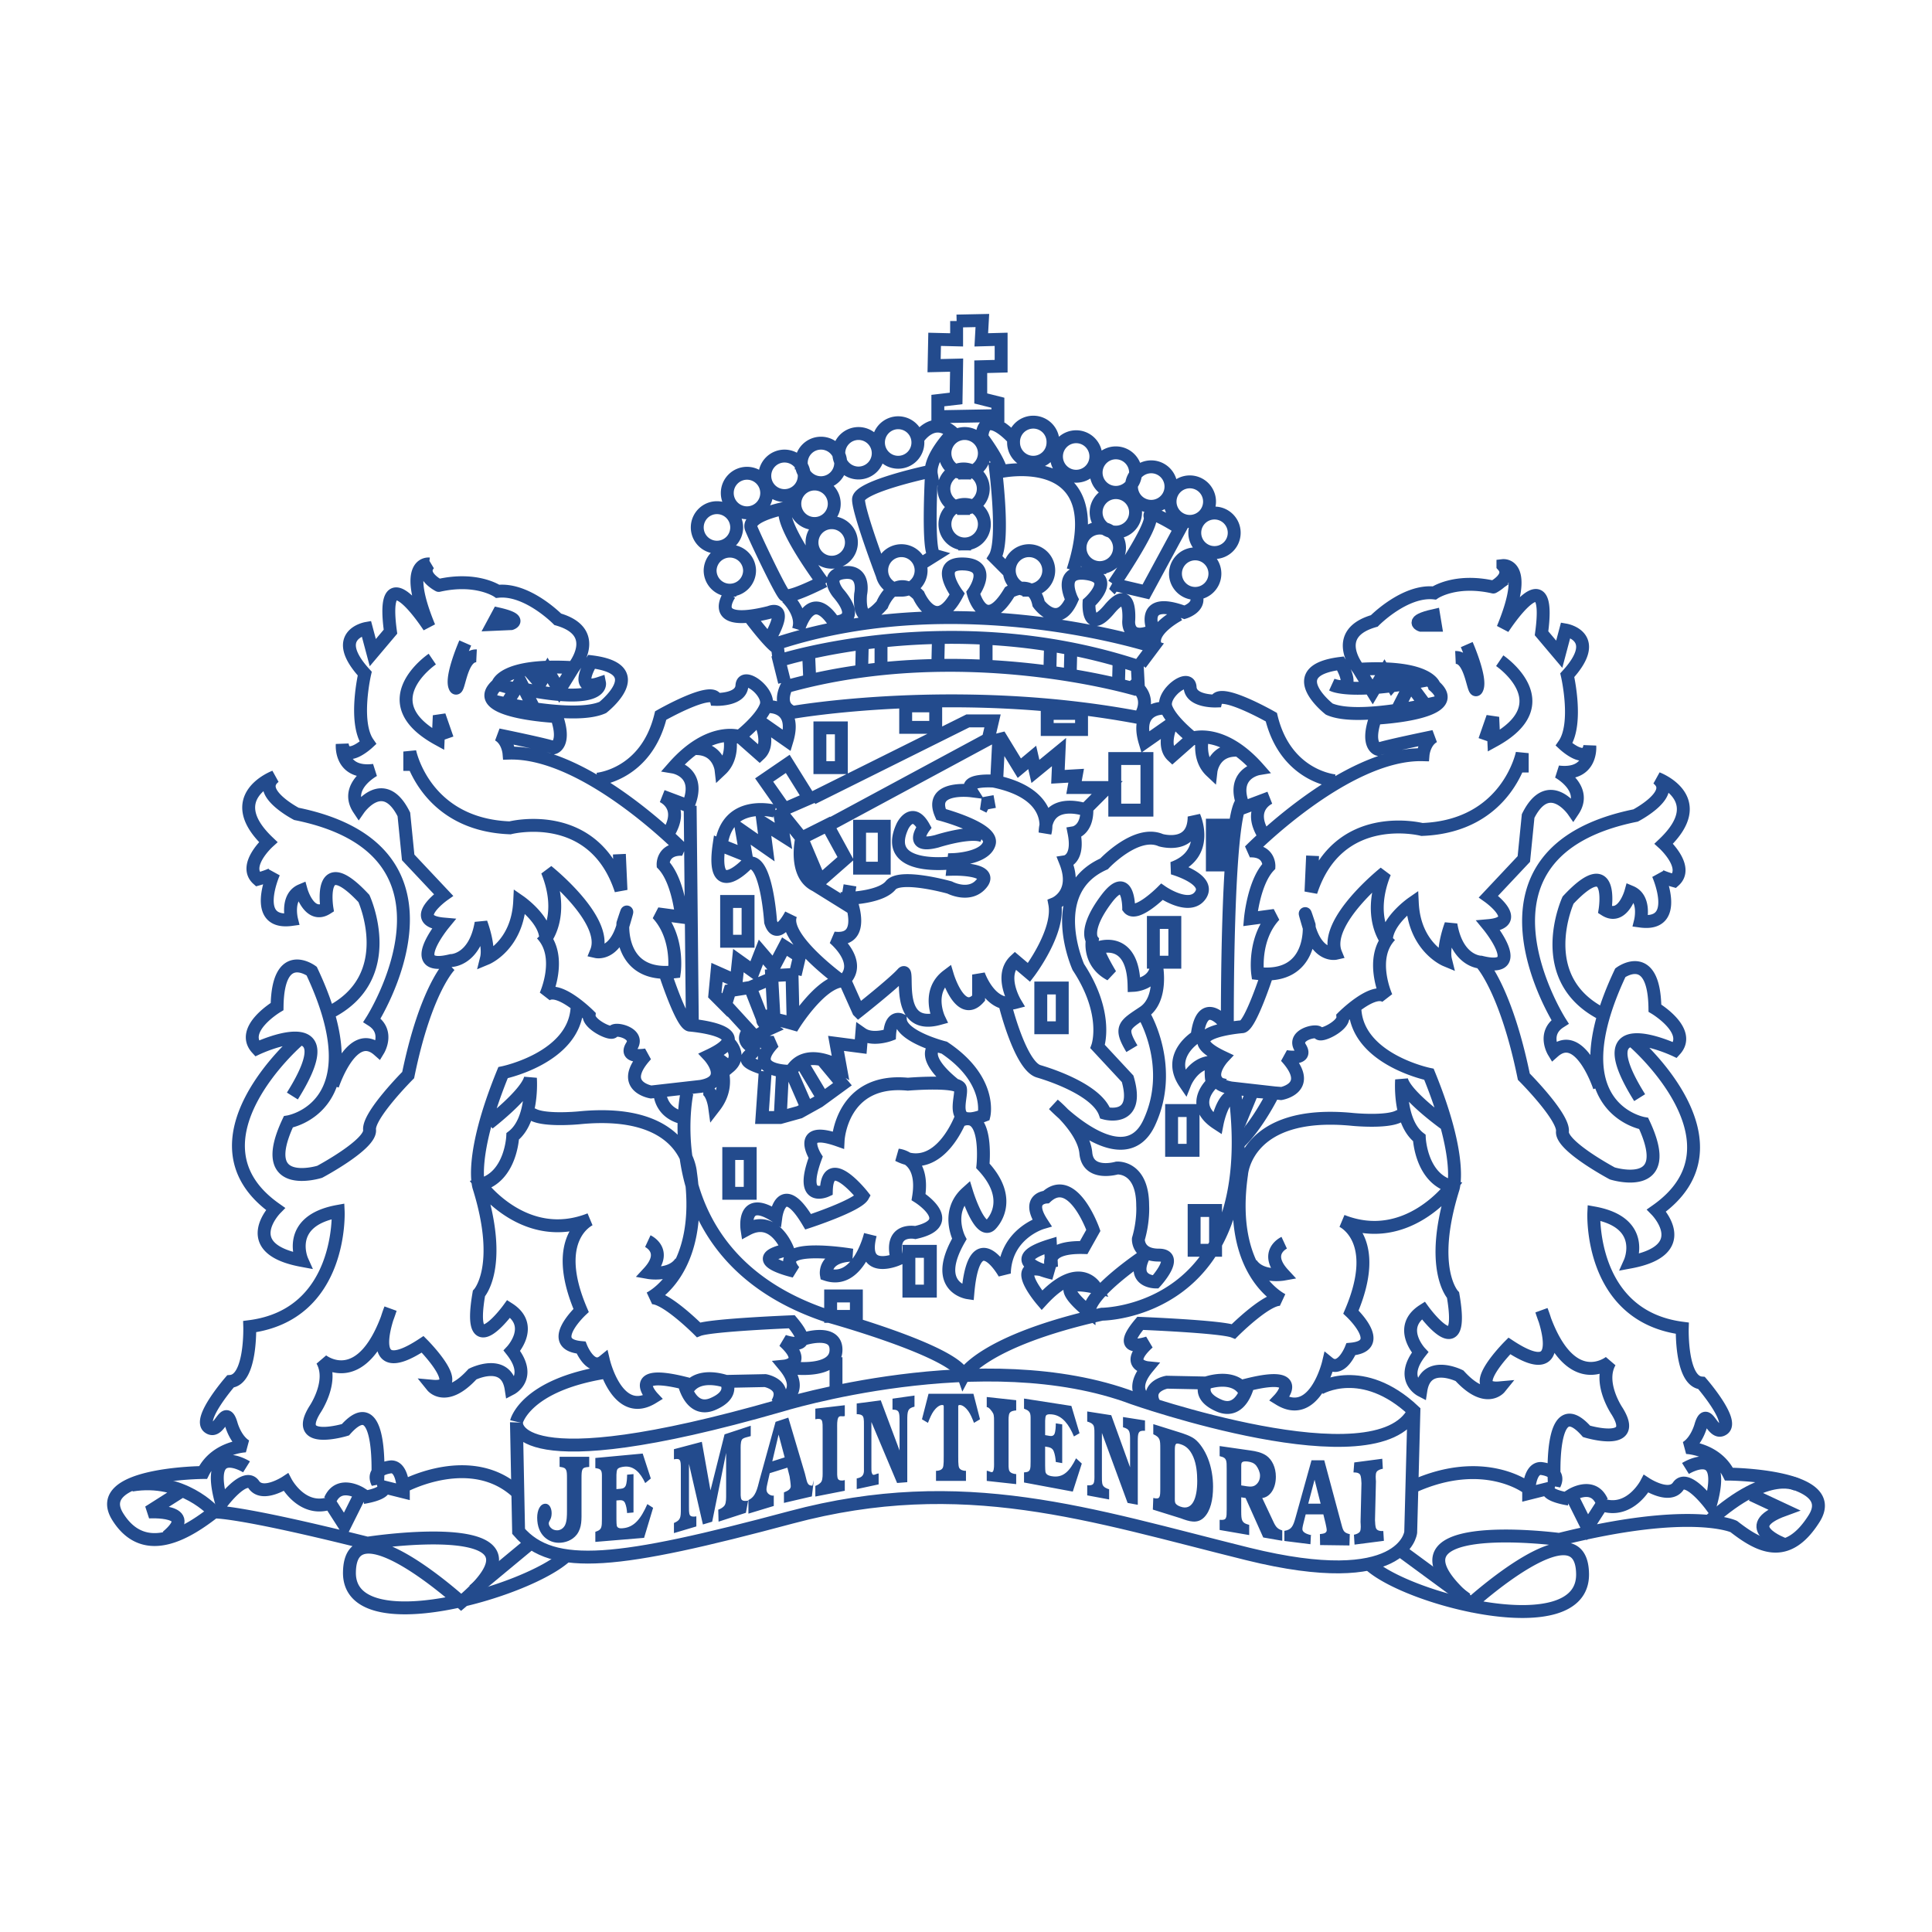 <svg xmlns="http://www.w3.org/2000/svg" width="2500" height="2500" viewBox="0 0 192.756 192.756"><path fill-rule="evenodd" clip-rule="evenodd" fill="#fff" d="M0 0h192.756v192.756H0V0z"/><path d="M42.809 56.267s-2.728-.322 0 6.273c0 0-4.974-7.722-3.851.482l-1.765 2.091-.643-2.413s-3.69.643-.16 4.504c0 0-1.124 4.826.321 6.917 0 0-2.247 2.091-2.567.161 0 0-.268 3.002 3.156 2.574 0 0-2.996 1.608-1.499 3.86 0 0 2.461-3.539 4.493.537l.429 4.289 3.53 3.752s-3.638 2.575 0 2.896c0 0-3.958 4.826.75 3.646 0 0 2.353 0 2.994-3.754 0 0 .857 2.253.536 3.54 0 0 3.102-1.287 3.315-5.685 0 0 2.595 1.797 2.595 3.727 0 0 1.925-2.413.16-6.756 0 0 6.178 4.906 4.895 8.043 0 0 1.765.402 2.647-2.574s0-.242 0-.242-.481 5.469 5.135 4.827c0 0 .481-3.458-1.685-5.792l2.407.322s-.321-3.619-1.845-5.228c0 0-.08-1.608 1.926-1.528 0 0-9.601-9.812-17.304-9.597 0 0-.107-1.288-1.07-1.824 0 0 5.243 1.072 5.563 1.287 0 0 1.229-.322.267-3.109 0 0-9.092-.43-5.883-3.217 0 0 .481-2.091 7.542-1.663 0 0 2.941-3.539-1.552-4.826 0 0-3.049-3.109-5.99-2.788 0 0-2.086-1.447-5.884-.59-.001.003-1.979-1.016-.963-2.142zm6.632 13.726s7.81 1.877 10.698.59c0 0 4.867-3.807-1.124-4.558 0 0-1.925 3.057.802 2.145 0 0 .429 2.145-7.273.644m.601 1.596l-1.23-2.413-1.244 1.996m6.527-3.378l-1.391 2.252-1.176-1.984-.75 1.287-1.123-1.287m-9.628-1.125s-6.258 4.235.589 7.989l.106-2.358.802 2.306m-3.744 3.216v-1.93s1.444 7.292 10.002 7.613c0 0 8.344-2.144 11.072 6.22l-.161-3.592M44.895 96.32s-2.407 2.332-4.171 10.939c0 0-4.012 4.021-3.852 5.469.16 1.447-4.975 4.182-4.975 4.182s-6.418 2.012-3.129-4.986c0 0 8.746-1.447 2.327-15.039 0 0-3.37-2.494-3.45 3.537 0 0-3.771 2.252-2.005 4.184 0 0 9.227-4.344 3.53 4.744m4.011-1.045s1.926-5.871 4.574-3.539c0 0 1.123-1.85-.643-2.975 0 0 10.751-16.891-7.542-20.591 0 0-4.172-2.171-2.167-3.7 0 0-5.375 2.011-.642 6.515 0 0-2.567 2.332-1.043 3.7 0 0 1.444-.402 1.604-.644 0 0-2.327 5.228 1.765 4.665 0 0-.562-2.252.963-2.896 0 0 .802 2.896 2.567 1.77 0 0-.963-5.952 3.691-.965 0 0 3.61 7.882-3.53 11.421m-3.047 2.735s-11.714 10.135-2.247 16.811c0 0-3.851 3.941 2.647 5.146 0 0-1.765-3.941 3.61-4.906 0 0 .482 10.295-8.825 11.502 0 0 .16 5.309-1.926 5.469 0 0-3.29 3.781-2.167 4.584 1.124.805 1.605-2.492 2.247-.32 0 0 .401 1.527 1.444 2.17 0 0-2.969.082-4.253 2.654 0 0-11.232.082-8.505 4.424 2.728 4.344 7.114 1.449 9.601-.482 0 0 2.141-.188 15.299 3.111 0 0 20.032-3.111 9.36 5.896 0 0-11.072-10.053-11.152-2.975s17.892 1.93 21.663-1.689m-31.931-8.848s-4.252-2.654-2.487 3.619c0 0 2.326-3.137 3.209-1.85s3.209-.24 3.209-.24 1.604 3.055 4.413 2.09l1.444 2.252 1.604-3.217s-2.166-1.367-3.049.645m3.291-.243s2.246-.322 2.086-1.045l1.925.482s0-2.494-1.204-2.494c0 0-2.086.162-1.364 1.609 0 0 .642-9.652-3.209-5.309 0 0-5.295 1.607-3.049-2.012 0 0 1.926-2.814.723-4.906 0 0 4.092 3.299 6.819-5.146 0 0-3.129 7.721 3.209 3.539 0 0 4.493 4.504.963 4.182 0 0 1.364 1.689 4.011-1.207 0 0 3.37-1.688 3.852 1.449 0 0 2.166-1.127.08-3.781 0 0 2.327-2.492-.321-4.182 0 0-4.252 5.871-2.969-1.529 0 0 2.487-2.652 0-10.615 0 0-1.043-2.977 2.407-11.422 0 0 7.061-1.447 7.381-6.434m8.827-3.378s1.604 4.906 2.407 5.068c0 0 7.221.562 1.926 3.057 0 0 2.327 2.492-.802 3.055l-4.975.564s-3.37-.564-.481-3.701c0 0-2.247.402-1.444-.885.802-1.287-1.685-1.85-1.846-1.447-.16.402-2.487-.725-2.407-1.607 0 0-3.049-3.057-4.333-2.012 0 0 1.765-3.861-.401-6.113m-5.295 18.902s3.771-2.896 4.172-4.506c0 0 .321 4.184-1.765 5.791 0 0-.16 4.021-3.209 4.826 0 0 4.413 6.033 10.912 3.459 0 0-4.011 1.77-.882 9.088 0 0-3.611 3.379 0 3.701 0 0 .962 2.412 2.246 1.367 0 0 1.364 5.791 4.895 3.619 0 0-2.728-2.896 3.129-1.449 0 0 .642 3.057 2.889 2.092 2.246-.965 1.283-2.252 1.283-2.252l3.932-.08s2.247.402 1.204 2.252c0 0 3.048-.885.722-3.699 0 0 2.407-.242-.081-2.494 0 0 3.45 1.207.803-1.93 0 0-8.104.322-9.307.805 0 0-3.69-3.701-4.895-3.137 0 0 5.536-2.574 4.092-12.547 0 0-.401-6.516-11.072-5.471 0 0-4.814.482-5.055-.803m11.873 13.11s2.086.965.08 3.137c0 0 2.247.402 3.209-1.047m4.494 11.904s-2.647-.965-3.771.725m-9.066-60.805s4.894-.402 6.338-6.354c0 0 5.216-2.977 5.537-1.609 0 0 2.487.081 2.567-1.368.08-1.447 2.888.644 2.407 2.011-.481 1.368-2.647 3.057-2.647 3.057s-2.969-1.046-6.579 3.056c0 0 2.888.483 1.444 3.861l-2.567-.965s2.327.965.562 3.78m10.108-12.708s2.808-.081 1.765 3.378l-2.647-1.85s1.043 2.171-.08 3.217l-2.006-1.77-.963.161s.401 1.93-.882 3.137c0 0-.241-2.091-2.488-2.091M46.419 64.149s-1.444 3.297-1.043 4.343c.401 1.046.481-3.137 2.166-3.056m1.605-3.137l1.846-.08s1.203-.402-1.284-.966l-.562 1.046zm100.8-5.871s2.729-.322 0 6.273c0 0 4.975-7.722 3.852.482l1.766 2.091.641-2.414s3.691.644.162 4.504c0 0 1.123 4.826-.322 6.917 0 0 2.246 2.091 2.568.161 0 0 .266 3.003-3.156 2.574 0 0 2.996 1.608 1.496 3.86 0 0-2.459-3.539-4.492.537l-.428 4.289-3.529 3.753s3.635 2.574 0 2.895c0 0 3.957 4.825-.75 3.646 0 0-2.354 0-2.996-3.753 0 0-.855 2.252-.535 3.54 0 0-3.102-1.288-3.316-5.684 0 0-2.592 1.796-2.592 3.727 0 0-1.926-2.413-.162-6.756 0 0-6.178 4.906-4.893 8.043 0 0-1.766.402-2.648-2.574-.883-2.976 0-.241 0-.241s.482 5.47-5.135 4.826c0 0-.482-3.458 1.686-5.791l-2.408.321s.322-3.619 1.846-5.228c0 0 .08-1.608-1.926-1.528 0 0 9.602-9.812 17.303-9.599 0 0 .107-1.286 1.07-1.822 0 0-5.242 1.073-5.562 1.287 0 0-1.23-.322-.268-3.109 0 0 9.092-.429 5.883-3.218 0 0-.48-2.09-7.541-1.662 0 0-2.941-3.54 1.551-4.826 0 0 3.049-3.111 5.99-2.789 0 0 2.086-1.448 5.885-.59-.003.002 1.976-1.016.96-2.142zm-6.633 13.673s-7.809 1.93-10.697.643c0 0-4.869-3.806 1.123-4.557 0 0 1.926 3.057-.803 2.145 0 0 1.711 1.019 9.414-.482m-2.888 2.841l1.23-2.413 1.391 1.876m-6.525-3.377l1.391 2.251 1.176-1.983.75 1.287 1.123-1.287m9.628-1.127s6.258 4.236-.59 7.99l-.107-2.36-.803 2.306m3.746 3.218v-1.93s-1.443 7.292-10.004 7.614c0 0-8.344-2.146-11.072 6.22l.16-3.593m16.904 10.777s2.406 2.654 4.172 11.26c0 0 4.012 4.021 3.852 5.469-.16 1.449 4.975 4.184 4.975 4.184s6.418 2.01 3.129-4.986c0 0-8.746-1.449-2.326-15.041 0 0 3.369-2.494 3.449 3.539 0 0 3.771 2.252 2.006 4.182 0 0-9.227-4.344-3.529 4.746m-4.013-1.048s-1.926-5.871-4.574-3.537c0 0-1.123-1.852.643-2.977 0 0-10.752-16.89 7.541-20.59 0 0 4.172-2.171 2.166-3.7 0 0 5.377 2.011.643 6.515 0 0 2.568 2.333 1.043 3.7 0 0-1.443-.402-1.605-.644 0 0 2.328 5.228-1.764 4.665 0 0 .561-2.252-.963-2.895 0 0-.803 2.895-2.568 1.769 0 0 .963-5.951-3.691-.965 0 0-3.609 7.881 3.531 11.42m3.047 2.735s11.715 10.135 2.246 16.811c0 0 3.852 3.941-2.646 5.146 0 0 1.764-3.939-3.611-4.906 0 0-.48 10.295 8.826 11.502 0 0-.16 5.309 1.926 5.469 0 0 3.289 3.781 2.166 4.586s-1.605-2.494-2.246-.322c0 0-.402 1.527-1.445 2.172 0 0 2.969.08 4.252 2.654 0 0 11.234.08 8.506 4.424-2.729 4.342-5.537 2.734-8.023.803 0 0-4.252-2.01-17.41 1.287 0 0-19.498-2.572-8.826 6.436 0 0 11.072-10.055 11.152-2.977s-17.57 2.574-21.342-1.045m31.61-9.491s4.252-2.654 2.488 3.619c0 0-2.328-3.137-3.211-1.852-.881 1.287-3.209-.24-3.209-.24s-1.604 3.057-4.412 2.092l-1.445 2.252-1.604-3.219s2.166-1.367 3.049.645m-3.289-.243s-2.248-.32-2.086-1.045l-1.926.482s0-2.492 1.203-2.492c0 0 2.086.16 1.363 1.607 0 0-.641-9.65 3.209-5.309 0 0 5.297 1.609 3.049-2.01 0 0-1.926-2.816-.721-4.906 0 0-4.092 3.297-6.82-5.148 0 0 3.129 7.723-3.209 3.539 0 0-4.494 4.504-.963 4.184 0 0-1.365 1.688-4.012-1.207 0 0-3.369-1.689-3.852 1.447 0 0-2.166-1.125-.08-3.779 0 0-2.326-2.494.32-4.184 0 0 4.252 5.871 2.969-1.527 0 0-2.486-2.654 0-10.617 0 0 1.043-2.977-2.406-11.42 0 0-7.061-1.449-7.383-6.436m-8.823-3.376s-1.605 4.906-2.408 5.066c0 0-7.221.562-1.926 3.057 0 0-2.326 2.492.803 3.057l4.975.562s3.369-.562.482-3.699c0 0 2.246.402 1.443-.885s1.686-1.852 1.846-1.449 2.486-.723 2.406-1.607c0 0 3.049-3.057 4.334-2.012 0 0-1.766-3.86.4-6.112m5.618 18.901s-4.094-2.896-4.494-4.504c0 0-.32 4.182 1.766 5.791 0 0 .16 4.021 3.209 4.826 0 0-4.412 6.031-10.912 3.457 0 0 4.012 1.77.883 9.09 0 0 3.611 3.377 0 3.699 0 0-.963 2.412-2.246 1.367 0 0-1.365 5.791-4.895 3.619 0 0 2.729-2.895-3.129-1.447 0 0-.643 3.057-2.889 2.092-2.246-.967-1.283-2.254-1.283-2.254l-3.932-.08s-2.246.402-1.203 2.252c0 0-3.049-.885-.723-3.699 0 0-2.406-.24.08-2.492 0 0-3.449 1.205-.803-1.932 0 0 8.104.322 9.309.805 0 0 3.689-3.699 4.893-3.137 0 0-5.535-2.574-4.092-12.547 0 0 .402-6.516 11.072-5.469 0 0 4.814.482 5.055-.805m-11.873 13.11s-2.086.965-.082 3.137c0 0-2.246.402-3.209-1.045m-4.492 11.902s2.646-.965 3.771.725m9.067-60.804s-4.895-.402-6.34-6.354c0 0-5.215-2.976-5.535-1.608 0 0-2.488.081-2.568-1.367s-2.889.644-2.406 2.011c.48 1.367 2.646 3.056 2.646 3.056s2.969-1.045 6.58 3.056c0 0-2.889.483-1.443 3.861l2.566-.965s-2.326.965-.562 3.781m-10.11-12.71s-2.807-.081-1.764 3.378l2.646-1.85s-1.043 2.171.082 3.218l2.004-1.77.963.161s-.4 1.93.883 3.136c0 0 .24-2.091 2.488-2.091m23.026-10.536s1.445 3.298 1.045 4.343c-.402 1.046-.482-3.136-2.168-3.056M95.442 32.031l2.568-.053-.107 1.93 1.98-.054v2.682l-2.033.053v3.164l1.711.429v1.287l-5.992.107v-1.609l1.82-.214.053-3.324-2.247.053.053-2.627 2.194.054v-1.878zM79.127 71.066s16.475-2.896 34.555.537c0 0 1.068-1.395.105-2.682-.963-1.287-.32-.107-.32-.107s-17.331-5.254-34.982-.322c0 0-1.068 1.93.642 2.574zm-.855-3.003l-.535-2.145s17.116-5.577 35.729.537l.107 2.037m-35.836-2.574l-.215-1.716c18.293-6.005 37.55.322 37.55.322l-1.285 1.716M71.532 54.593a1.97 1.97 0 0 0 1.967-1.972c0-1.088-.881-1.971-1.967-1.971s-1.966.882-1.966 1.971a1.97 1.97 0 0 0 1.966 1.972zm2.996-3.432a1.968 1.968 0 0 0 1.966-1.972c0-1.089-.88-1.971-1.966-1.971s-1.967.882-1.967 1.971a1.97 1.97 0 0 0 1.967 1.972zm3.744-1.716a1.97 1.97 0 0 0 1.967-1.972 1.969 1.969 0 0 0-1.967-1.971 1.969 1.969 0 0 0-1.967 1.971 1.97 1.97 0 0 0 1.967 1.972zm3.638-1.287a1.969 1.969 0 0 0 1.966-1.971c0-1.089-.879-1.972-1.966-1.972s-1.967.882-1.967 1.972a1.968 1.968 0 0 0 1.967 1.971zm3.743-.965a1.97 1.97 0 0 0 1.968-1.971 1.97 1.97 0 0 0-1.968-1.971 1.969 1.969 0 0 0-1.967 1.971 1.97 1.97 0 0 0 1.967 1.971zm4.28 11.689a1.968 1.968 0 0 0 1.966-1.971c0-1.089-.88-1.971-1.966-1.971a1.969 1.969 0 0 0-1.967 1.971c0 1.089.881 1.971 1.967 1.971zm12.729 0a1.97 1.97 0 0 0 0-3.942 1.969 1.969 0 0 0-1.967 1.971c0 1.089.881 1.971 1.967 1.971zM89.612 46.12a1.968 1.968 0 0 0 1.966-1.971 1.968 1.968 0 0 0-1.966-1.972 1.97 1.97 0 0 0-1.967 1.972c0 1.089.881 1.971 1.967 1.971zm13.48 0a1.967 1.967 0 0 0 1.965-1.971 1.968 1.968 0 1 0-3.934 0 1.97 1.97 0 0 0 1.969 1.971zm4.277 1.395a1.97 1.97 0 0 0 1.967-1.971c0-1.089-.881-1.971-1.967-1.971s-1.965.882-1.965 1.971c0 1.088.879 1.971 1.965 1.971zm3.959 1.609a1.97 1.97 0 0 0 1.967-1.972c0-1.089-.881-1.971-1.967-1.971s-1.967.882-1.967 1.971a1.97 1.97 0 0 0 1.967 1.972zm3.529 1.393a1.97 1.97 0 0 0 0-3.942 1.97 1.97 0 0 0 0 3.942zm3.852 1.502a1.97 1.97 0 0 0 1.967-1.972 1.969 1.969 0 0 0-1.967-1.971 1.971 1.971 0 1 0 0 3.943zm2.461 3.109a1.969 1.969 0 0 0 1.967-1.971c0-1.088-.881-1.971-1.967-1.971s-1.967.883-1.967 1.971c0 1.089.881 1.971 1.967 1.971zm-1.926 4.076c1.086 0 1.967-.883 1.967-1.972s-.881-1.971-1.967-1.971-1.967.882-1.967 1.971.881 1.972 1.967 1.972zm-7.916-6.113c1.086 0 1.967-.882 1.967-1.971s-.881-1.971-1.967-1.971-1.967.882-1.967 1.971.881 1.971 1.967 1.971zm-1.605 3.539a1.97 1.97 0 0 0 0-3.943 1.97 1.97 0 0 0-1.967 1.972 1.97 1.97 0 0 0 1.967 1.971zm-13.479-9.437a1.97 1.97 0 0 0 1.967-1.971 1.969 1.969 0 0 0-1.967-1.971 1.969 1.969 0 0 0-1.967 1.971 1.97 1.97 0 0 0 1.967 1.971zm-.108 3.539a1.97 1.97 0 0 0 1.967-1.972 1.97 1.97 0 0 0-1.967-1.971 1.969 1.969 0 0 0-1.966 1.971 1.97 1.97 0 0 0 1.966 1.972zm.108 3.539a1.97 1.97 0 0 0 1.967-1.972 1.969 1.969 0 0 0-1.967-1.971 1.969 1.969 0 0 0-1.967 1.971 1.97 1.97 0 0 0 1.967 1.972zm-14.976-2.038c1.086 0 1.965-.883 1.965-1.971s-.879-1.972-1.965-1.972c-1.087 0-1.968.883-1.968 1.972s.881 1.971 1.968 1.971zm1.711 3.86c1.086 0 1.967-.882 1.967-1.971s-.881-1.972-1.967-1.972-1.966.883-1.966 1.972.88 1.971 1.966 1.971zm-10.163 2.789a1.97 1.97 0 0 0 1.968-1.971 1.968 1.968 0 0 0-3.935 0c0 1.089.88 1.971 1.967 1.971zm9.414-.578s-4.601-6.112-3.851-7.614c0 0-3.959.751-3.424 2.038.536 1.287 2.888 6.221 3.317 6.648.428.43 3.958-1.394 3.958-1.394m28.885.322s3.957-5.791 3.635-6.756c-.32-.965 2.996 1.18 2.996 1.18l-3.422 6.327-3.209-.751zM91.538 43.827s1.497-2.466 3.53-.642c0 0-2.462 2.466-2.141 4.182.321 1.716-.213-.322-.213-.322s-7.061 1.501-7.061 2.788 2.354 7.507 2.354 7.507m12.944-13.727s-2.781-3.003-2.994 0c0 0 1.711 2.251 1.926 3.432 0 0 11.125-2.36 7.166 9.866M72.816 59.27s-2.46 3.432 3.959 1.823c0 0 1.925-.858.106 2.467m1.604-3.968s1.712 1.607 1.178 3.216c0 0 1.176-4.29 3.53-.75 0 0 2.995.107.427-2.896 0 0-1.497-1.823.642-2.037 2.141-.215 1.604 2.144 1.604 2.144s-.427 3.968 2.141 1.072c0 0 1.284-3.323 3.636-.965 0 0 1.712 3.968 3.851-.107 0 0-2.353-3.11.642-3.002 2.997.107.963 2.896.963 2.896s1.07 4.182 3.637-.107c0 0 2.355-1.394 2.889 1.18 0 0 1.926 2.682 3.316-.429 0 0-1.498-3.002 1.498-2.574 2.996.43.213 2.896.213 2.896s-.213 3.325 2.033.643c2.248-2.681 1.926 1.18 1.926 1.18s-.213 2.144 2.461.965c0 0-1.498-3.54 3.104-1.824 0 0 1.818-.561 1.068-1.889m-1.605 2.103s-3.314 1.716-2.246 3.325m-40.544-3.003s1.926 2.573 2.673 3.002m15.405-17.264s-.427 7.828.321 8.042l-1.71 1.072M99.24 46.08s1.068 7.829 0 9.544l1.604 1.608M68.857 80.396l.215 21.555m-.535 7.078s-3.53 16.301 13.8 22.197c0 0 12.945 3.539 13.8 6.006 0 0 1.821-3.432 13.801-6.113 0 0 16.072-.053 13.266-22.01m-.751-6.621s-.105-21.341 1.498-22.521m-38.298 20.912s3.531-2.789 4.386-3.754c.857-.965-1.069 5.791 3.638 4.504 0 0-1.284-2.682.855-4.289 0 0 1.284 4.289 3.103 2.252v-2.359s1.178 3.432 3.637 2.789c0 0-1.604-2.682 0-4.183l1.391 1.179s3.104-4.075 2.568-6.863c0 0 2.354-.965 1.07-4.182 0 0 1.389-.214.855-2.895 0 0 1.283-.215 1.283-2.252 0 0-4.064-1.502-4.172 2.252 0 0 1.176-3.861-5.135-5.147 0 0-2.997-.216-2.247.965 0 0-4.28-.536-2.996 2.359 0 0 5.243 1.394 4.813 2.895-.426 1.501-3.529 1.609-3.529 1.609l-.106.965s4.065-.106 2.889 1.394c-1.178 1.502-3.21.43-3.21.43s-4.921-1.395-5.884-.215c-.963 1.181-4.065 1.288-4.065 1.288s1.818 4.396-1.604 3.968c0 0 2.888 2.359 1.069 4.183l1.391 3.107zm14.656-.537s1.498 6.006 3.316 6.543c1.818.535 5.885 2.037 6.633 4.182 0 0 3.529.965 2.246-3.432l-2.994-3.219s1.176-3.215-1.926-7.935c0 0-3.424-7.614 2.568-10.294 0 0 3.209-3.432 5.668-2.359 0 0 3.318.965 3.318-2.36 0 0 1.709 3.754-2.141 5.149 0 0 3.85 1.071 2.781 2.679-1.07 1.61-3.852-.32-3.852-.32s-2.566 2.574-3.316 1.608c0 0 0-3.861-2.246-.858s-1.391 4.075-1.391 4.075-.428 2.252 1.818 3.432c0 0-1.498-2.467-1.178-2.681 0 0 3.426-1.287 3.531 3.753 0 0 2.033-.105 2.246-1.93 0 0 .643 3.324-1.283 4.611s-2.461 1.502-1.176 3.645m1.286-3.217s2.996 5.148.428 10.617c-2.566 5.471-9.521-1.822-9.521-1.822s2.996 2.467 3.209 4.826c.215 2.357 3.104 1.5 3.104 1.5s2.568-.215 2.568 3.754c0 0 .105 1.502-.43 3.324 0 0-.107 1.609 2.033 1.609 2.139 0-.32 2.68-.32 2.68s-2.463 0-1.178-2.572c0 0-5.457 3.645-5.457 5.576 0 0-4.705-3.646.643-2.467 0 0-1.605-2.789-5.348 1.287 0 0-3.852-4.504 1.176-2.682 0 0-5.562-1.18-.32-2.787l.107 2.145s-.963-2.037 3.209-1.932l.963-1.715s-2.033-5.791-4.707-3.324c0 0-2.033.107-.428 2.572 0 0-3.639 1.072-3.744 5.041 0 0-2.996-5.361-3.638 1.93 0 0-3.638-.535-.855-5.361 0 0-1.392-2.682.748-4.611 0 0 1.285 4.182 2.355 3.217 0 0 2.566-2.359-.75-5.898 0 0 .57-5.48-2.032-4.609l-.107-.322s-2.139 6.004-6.312 3.859c0 0 2.674.215 2.032 4.184 0 0 4.066 2.572-.321 3.537 0 0-2.674-.535-1.818 2.682 0 0-3.744 1.609-2.675-2.467 0 0-1.177 5.041-4.386 3.969 0 0-.321-1.822 2.567-1.93 0 0-8.236-1.395-5.776 1.607 0 0-5.135-1.18-.642-2.145 0 0-1.284-3.539-4.065-2.037 0 0-.536-3.539 2.889-1.287 0 0 .534-3.969 3.209.535 0 0 4.92-1.607 5.456-2.572 0 0-3.53-4.504-3.638-.537 0 0-2.781 1.287-1.07-3.324 0 0-2.031-3.217 2.247-1.715 0 0 .321-6.221 6.955-5.578 0 0 5.027-.428 5.241.43.215.857-1.284 4.076 2.354 2.682 0 0 .855-3.539-3.959-6.756 0 0-4.278-1.072-4.385-2.789 0 0-.963-.428-1.07 1.502 0 0-1.711.643-2.781-.107l-.107 1.285-2.46-.32.428 2.359s-3.424-2.145-4.921.43c0 0-4.601.107-1.712-2.896 0 0-3.636.107-.321-1.395 0 0-2.889-1.93 2.354-.428 0 0 2.567-4.076 4.706-4.291 0 0-6.098-4.396-5.027-6.648 0 0-1.391 2.789-2.033.751 0 0-.427-6.756-2.353-5.791 0 0-3.638 3.86-2.782-1.931l2.675 1.072-.428-2.466 2.461 1.715-.32-2.466 2.031 1.287-.427-2.573 2.247 2.788s-.857 3.646 1.39 4.718l3.104 1.93.321-1.93m-4.819-4.72l1.818 4.29 2.567-2.252-1.818-3.325-2.567 1.287zm-1.712-2.896l-2.033-2.895 2.354-1.609 2.139 3.431-2.46 1.073zm16.796 5.363s-7.168.965-5.029-3.646c0 0 .963-2.037 2.14.107 0 0-1.604 2.146 1.284 1.395 0 0 3.315-1.072 4.599-.537m-17.009-3.754l15.512-7.721h2.46l-.428 1.823-15.725 8.473m16.581-4.613l.215-4.29 2.031 3.324 1.285-1.072.32 1.395 2.354-1.93-.107 2.466 1.818-.107-.213 1.179h3.316l-1.926 1.93m-9.306-.535l-1.178.214.641.321m-22.357 26.383l-.321 4.609h1.818l1.926-.535 1.926-1.072 2.354-1.717-2.139-2.572m0 3.644l-1.926-3.215m-1.07.858l1.497 3.432m-2.353-3.11l-.215 4.287m1.284-9.758l-.106-4.504-2.033.107.214 3.861-1.176.32-1.176-3.002-2.033.32-.428 1.396 2.354 2.572s-.963.857.213 1.607c1.178.752-2.247 1.074 1.07 2.146m3.316-9.327l.427-1.823-1.497-.965-1.07 2.037-1.284-1.501-.748 1.93-1.499-1.072-.213 2.037-1.926-.857-.213 2.252 1.71 1.717m3.852-3.325l-2.032.857m2.46-17.587s-4.706-1.288-5.349 3.324m.535 9.652h2.139V89.94h-2.139v3.968zm.213 25.149h2.14v-3.969h-2.14v3.969zm17.973 9.757h2.14v-3.967h-2.14v3.967zm13.159-26.273h2.141v-3.969h-2.141v3.969zm13.051 12.225h2.141v-3.969h-2.141v3.969zm2.248 9.974h2.139v-3.969h-2.139v3.969zm-4.067-28.741h2.141v-3.967h-2.141v3.967zm-33.27-19.41h2.139v-3.968h-2.139v3.968zm3.959 10.028h2.46v-4.183h-2.46v4.183zm25.46-5.791h3.209v-5.148h-3.209v5.148zm9.736 1.5h1.283v3.969h-1.283v-3.969zM90.36 72.568h2.996v-2.146H90.36v2.146zm14.12.213h3.426v-1.608h-3.426v1.608zm-21.607 58.555h2.567v-2.039h-2.567v2.039zm-10.137-27.295s1.364 1.289 0 2.414l-1.284-.965s1.765 2.412-.161 4.906c0 0-.241-1.77-1.123-1.77m-4.333.403s0 1.93 2.247 2.492m55.522.645l1.363-3.299 2.088.162s-1.605 3.297-3.531 5.066m-1.364-12.064s-2.248-2.814-2.729 1.367c0 0-3.129 1.85-1.203 4.666 0 0 .803-2.012 2.646-2.092 0 0-.16 1.93.162 2.01 0 0-2.568 2.172.4 4.104 0 0 .48-2.494 1.523-2.736m-71.432 32.494s.857-3.646 8.88-4.934m91.894 11.475s-4.279-3.215-11.234-.107m-100.773-.001s6.739-3.646 11.34.645m28.563-15.334s3.317-1.074 3.209 1.178-4.28 1.717-4.28 1.717m4.281-1.073v3.324m9.841-34.318s-1.497.967 1.926 3.754" fill="none" stroke="#234b8d" stroke-width="1.287" stroke-miterlimit="2.613"/><path d="M138.072 153.729l-2.928.377-.061-.986c.205-.039.488-.135.6-.318.125-.225.072-.689.059-.953l.092-3.861c-.014-.24-.021-.676-.141-.867-.119-.189-.424-.223-.596-.213l-.059-.006.078-.994 2.793-.367.057.998c-.227.041-.508.127-.629.324-.127.209-.074.676-.059.939l-.094 3.861c.016.252.016.688.135.867.127.203.439.234.621.223l.072-.008.06.984zM55.831 145.342h2.956v1.01l-.082.012c-.655.037-.688.221-.688 1.156v3.121c0 .959.058 1.746-.467 2.459-.467.604-1.194.824-1.793.824-1.015 0-2.162-.75-2.162-2.508 0-.738.287-1.389.828-1.389.359 0 .614.404.614.945 0 .627-.288.762-.288 1.021 0 .184.123.355.213.441.181.186.41.246.631.246.286 0 .614-.172.786-.527.18-.381.188-.947.188-1.402v-3.244c0-.812-.017-1.07-.631-1.145l-.106-.012v-1.008h.001zM63.205 150.9l-.639.057c-.024-.346-.082-.734-.214-1.02-.146-.318-.482-.266-.719-.244l-.132.01v1.295c0 .211-.008 1.023.033 1.219.073.303.434.27.606.256 1.154-.098 1.809-.969 2.447-2.408l.574.371-.901 2.996-4.863.404v-1.008l.139-.049c.5-.178.516-.449.516-1.213v-3.949c0-.676.057-1.027-.467-1.113l-.188-.031v-1.01l4.724-.441.81 2.488-.557.457c-.491-1.057-1.146-1.725-2.062-1.641-.156.014-.623.07-.729.289-.107.221-.083.809-.083 1.066v.889l.238-.021c.221-.02.54.002.688-.32.115-.27.139-.777.139-1.098l.639-.059v3.828h.001zM70.884 148.699l1.405-5.592 2.612-.861v1.033c-.222.086-.767.143-.89.371-.14.26-.115.742-.115 1.02v4.023c0 .264-.025.725.082.904.107.182.426.16.598.133l.066-.02-.223 1.221-2.728.885-.031-1.199.066-.02c.172-.064.458-.215.589-.441.14-.242.131-.742.131-1.016v-4.182l-1.392 6.863-.925.275-1.391-6.047v4.24c0 .246-.017.695.089.873s.418.16.582.135l.065-.02v1.016l-2.235.664v-1.008c.671-.287.688-.539.688-1.426v-3.943c0-.875-.008-1.119-.688-.986v-1.008l2.782-.736.863 4.849zM80.31 147.033c.213.758.179 1.199.743 1.191l.14-.564-.193 1.637-2.786.648v-1.047c.171-.09.68-.221.68-.617 0-.18-.082-.807-.115-.977l-.221-.875-1.76.551-.229 1.01c-.041.178-.099.451-.099.615 0 .443.451.627.647.617l.083-.012v1.041l-2.53.766v-1.355c.72-.334.875-1.076 1.121-2.051l1.588-5.752 1.27-.422 1.661 5.596zm-2.023-1.629l-.606-2.277-.63 2.67 1.236-.393zM84.286 148.732l-2.94.578v-1.057c.206-.076.492-.229.615-.447.138-.264.114-.758.114-1.043v-4.141c0-.258.016-.729-.09-.914-.106-.184-.409-.16-.581-.117l-.058.006v-1.055l2.94-.342v1.078c-.23.09-.516-.086-.647.152-.139.254-.115.752-.115 1.037v4.164c0 .271-.024.746.082.92.114.197.426.178.605.137l.074-.023v1.067h.001zM89.75 144.717v-2.855c0-.938-.008-1.232-.705-1.221v-1.096l2.194-.312v1.111c-.695.162-.72.449-.72 1.42v6.113l-1.016.08-2.563-6.086v4.551c0 .264-.016.43.083.631.114.229.417-.051.639-.043v1.086l-2.187.471V147.5c.205-.029.483-.115.605-.32.14-.221.115-.406.115-.695v-4.199c0-.26.017-.732-.082-.943-.115-.223-.417-.25-.639-.25v-1.066l2.399-.318 1.877 5.008zM94.155 140.469c.008-.232.008-.293-.155-.293-.303 0-.63.307-.844.602-.229.32-.384.701-.573 1.18l-.598-.355.655-2.545h4.479l.656 2.545-.6.355c-.188-.479-.343-.859-.572-1.18-.213-.295-.541-.602-.844-.602-.163 0-.163.061-.155.293v4.746c0 .246-.017 1.023.091 1.221.114.232.401.293.581.307h.099v1.008h-2.989v-1.008h.098c.18-.014.467-.074.581-.307.108-.197.091-.975.091-1.221v-4.746h-.001zM101.387 148.072l-2.939-.322v-1.008c.205-.014.492.248.615.076.139-.209.113-.689.113-.959v-3.947c0-.244.018-.688-.09-.896-.107-.211-.41-.605-.582-.617l-.057-.012v-1.008l2.939.32v1.02c-.229.014-.516.062-.646.246-.139.197-.115.678-.115.947v3.947c0 .258-.023.699.082.896.115.223.426.295.607.309h.072v1.008h.001zM105.977 145.975l-.639-.113c-.025-.352-.082-.76-.211-1.08-.148-.361-.484-.395-.723-.436l-.131-.023v1.303c0 .209-.008 1.025.033 1.23.074.324.436.391.605.422 1.156.211 1.811-.494 2.449-1.783l.572.525-.9 2.797-4.865-.908v-1.01l.141-.012c.5-.043.516-.311.516-1.074v-3.957c0-.678.057-1.014-.467-1.232l-.189-.08v-1.008l4.725.734.812 2.723-.557.322c-.492-1.193-1.146-2.035-2.062-2.182-.158-.025-.623-.088-.73.105-.105.193-.082.793-.082 1.053v.893l.236.039c.223.037.541.141.689-.146.113-.24.139-.748.139-1.07l.639.104v3.864zM112.748 146.396v-2.662c0-.873-.01-1.15-.705-1.336v-1.021l2.193.342v1.029c-.695-.047-.719.211-.719 1.113v6.273l-1.016-.188-2.564-6.982v4.277c0 .248-.016.701.082.918.115.242.418.361.639.426v1.016l-2.186-.408v-1.008c.205.025.484.016.605-.146.141-.174.115-.658.115-.93v-3.957c0-.246.016-.688-.082-.912-.115-.24-.418-.35-.639-.41v-1.008l2.398.373 1.879 5.201zM115.064 149.451c.68.174.697-.08.697-.957v-3.967c0-.863-.008-1.127-.697-1.434v-1.008l2.531.793c.459.143 1.162.365 1.598.691.516.393 1.014 1.152 1.318 1.928.352.885.516 1.889.516 2.838 0 1.309-.262 2.418-.893 3.055-.68.674-1.49.406-2.344.086l-2.771-.865.045-1.16zm2.147-.013c0 .174-.018.441.09.582.115.154.328.244.467.295 1.188.438 1.68-.814 1.68-2.566 0-.773-.082-1.65-.385-2.371-.328-.777-.762-1.121-1.238-1.273-.498-.16-.613-.148-.613.602v4.731h-.001zM126.908 151.531c.32.691.441.988 1.023 1.16v1.031l-1.898-.328-1.762-3.938-.434-.068v1.424c0 .842.059 1.123.68 1.291l.115.031v1.02l-2.949-.508v-1.008l.066-.002c.631.045.637-.176.637-1.051v-4.029c0-.826.01-1.109-.605-1.248l-.098-.027v-1.008l3.088.443c.508.072 1.088.182 1.572.512.564.396.949 1.166.949 2.105 0 1.215-.605 2.033-1.359 2.127l.975 2.071zm-2.75-3.283c.326.053.711.137 1.016-.027.293-.166.539-.502.539-1 0-.35-.197-.754-.377-.992-.221-.281-.539-.365-.803-.404-.221-.031-.516-.051-.631.094-.082.098-.064.361-.064.51v1.771l.32.048zM133.783 151.887c.213.787.229.996.795 1.156l.09.014-.033 1.133-2.928-.039-.02-1.094c.172-.037.68-.014.68-.395 0-.172-.084-.492-.115-.664l-.221-.91h-1.762l-.229.91c-.041.16-.1.406-.1.564 0 .432.768.572.963.621l-.113-.047-.047.932-2.602-.326v-1.008c.719-.111.875-.465 1.119-1.338l1.59-5.705h1.27l1.663 6.196zm-2.023-1.867l-.605-2.387-.631 2.387h1.236z" fill-rule="evenodd" clip-rule="evenodd" fill="#234b8d"/><path d="M80.679 65.329l.107 2.413m5.241-3.378l-.053 2.359m1.926-2.52v2.198m5.724-2.573l-.055 2.466m4.814-2.466v2.413m6.42-1.61l-.053 2.252m2.086-1.983l-.055 2.144m4.867-.912l-.053 2.038m-64.346 90.512l5.562-4.613m93.498 5.47l-6.418-4.719m3.156-93.405c-2.486.563-1.283.965-1.283.965h1.443l-.16-.965zm-91.841 7.292l-1.55-.429m-28.297 82.574s-3.102-3.539-8.236-2.68m4.921.642l-3.209 2.037s5.135-.322 1.818 2.467m161.322.75s-4.707-1.715 0-3.43l-3.209-1.502m4.599-.964s-2.779-1.824-8.771 3.539m-38.94-13.191s4.277-2.574 9.412 2.252l-.32 12.119s-.641 6.004-16.26 2.145c-15.619-3.861-28.35-8.258-45.573-3.648-17.223 4.613-23.749 5.363-27.172 1.396l-.215-10.832s-.534 6.006 26.316-1.715c0 0 20.327-6.328 35.198-.752 0 0 24.391 8.58 28.025 1.287" fill="none" stroke="#234b8d" stroke-width="1.287" stroke-miterlimit="2.613"/></svg>